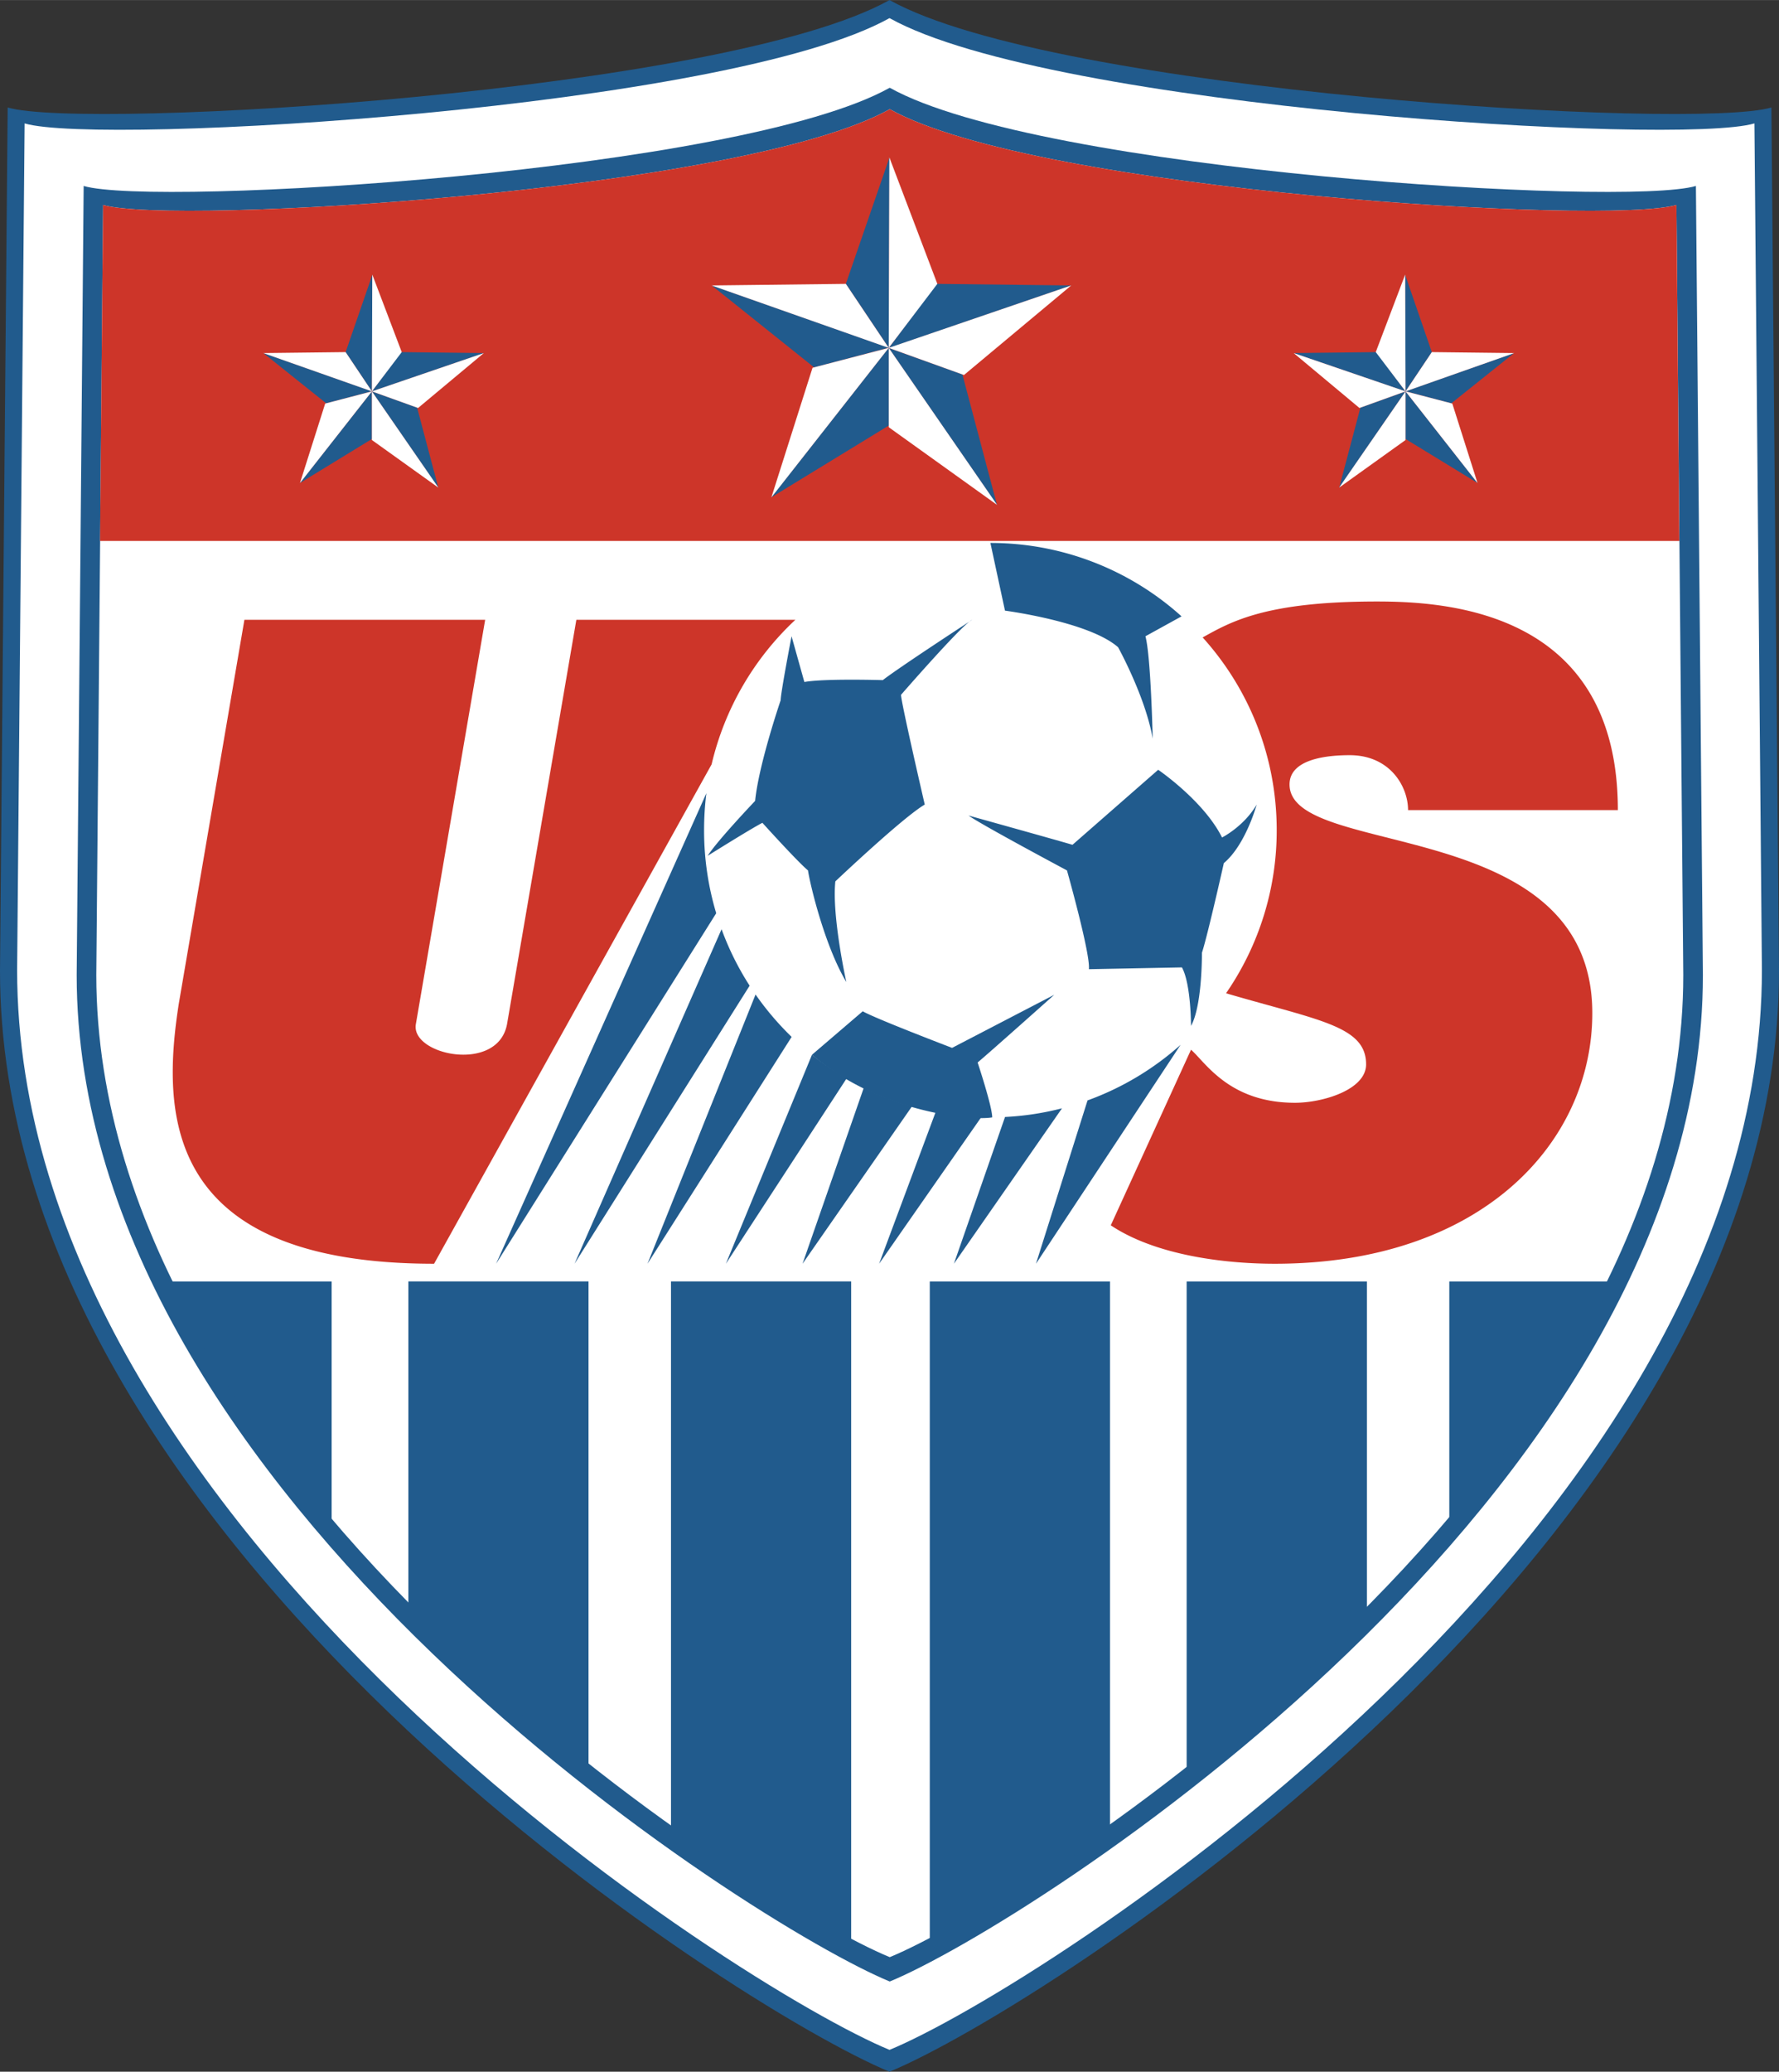 <svg xmlns="http://www.w3.org/2000/svg" width="2148" height="2500" viewBox="0 0 182.91 212.872"><rect x="0" y="0" width="182.91" height="212.872" fill="#333333" stroke="none"/><path d="M91.457 212.872c15.375-6.307 91.454-54.4 91.454-113.139l-.783-88.694C174.242 13.4 108.411 9.461 91.457 0 74.508 9.461 8.674 13.4.789 11.039L0 99.733c0 58.739 76.084 106.832 91.457 113.139z" fill="#215b8d"/><path d="M91.457 210.627c15.079-6.185 89.696-53.358 89.696-110.961l-.769-86.992c-7.736 2.317-72.304-1.542-88.927-10.82C74.832 11.132 10.27 14.992 2.531 12.675l-.77 86.992c0 57.603 74.615 104.776 89.696 110.96z" fill="#fff"/><path d="M91.48 203.603c14.055-5.769 83.605-49.73 83.605-103.423l-.718-81.079c-7.208 2.164-67.39-1.445-82.888-10.09-15.492 8.645-75.671 12.254-82.877 10.09l-.718 81.079c0 53.693 69.549 97.654 83.596 103.423z" fill="#215b8d"/><path d="M91.48 201.101c13.719-5.626 81.588-48.527 81.588-100.923l-.702-79.125c-7.036 2.112-65.761-1.401-80.886-9.842-15.118 8.441-73.844 11.954-80.881 9.842l-.698 79.125c0 52.396 67.868 95.297 81.579 100.923z" fill="#fff"/><path d="M172.66 55.578l-.294-34.525c-7.036 2.112-65.761-1.401-80.886-9.842-15.118 8.441-73.844 11.954-80.881 9.842l-.313 34.525H172.66z" fill="#cd3529"/><g fill="#215b8d"><path d="M68.988 131.668v56.442c7.435 5.298 14.006 9.269 18.527 11.636v-68.079H68.988zM41.987 131.668v33.524c6.063 6.163 12.42 11.727 18.523 16.546v-50.071H41.987zM17.208 131.668c4.27 8.711 10.511 17.431 16.891 24.924v-24.924H17.208zM149.012 131.668v24.754c6.321-7.446 12.513-16.116 16.749-24.754h-16.749zM140.539 165.642v-33.974h-18.532v50.426c6.092-4.788 12.453-10.313 18.532-16.452zM95.597 131.668v68.002c4.547-2.39 11.117-6.37 18.527-11.668v-56.334H95.597z"/></g><g><path d="M73.165 78.536a29.566 29.566 0 0 1 8.61-14.853H59.258l-7.126 41.543c-.935 5.078-9.938 3.197-9.374 0l7.124-41.543H25.128l-6.75 39.472c-1.687 10.905-1.875 26.694 26.252 26.694l28.535-51.313zM126.057 102.057a29.415 29.415 0 0 0 5.209-16.757c0-7.618-2.882-14.57-7.613-19.807 2.927-1.627 6.491-3.693 17.93-3.693 7.5 0 24.759 1.132 24.759 21.433h-21.571c0-2.446-1.875-5.641-6-5.641-2.811 0-6.185.56-6.185 3.006 0 7.705 31.129 3.008 31.129 23.499 0 13.348-11.439 25.752-32.631 25.752-5.438 0-12.378-.938-16.878-3.948l8.251-18.045c1.5 1.316 3.938 5.453 10.69 5.453 2.813 0 7.31-1.316 7.31-3.948 0-3.949-4.87-4.512-14.4-7.304z" fill="#cd3529"/></g><g><path d="M73.638 93.833a29.542 29.542 0 0 1-1.247-8.533c0-1.287.078-2.561.238-3.804L51.008 129.85l22.63-36.017zM77.074 101.278a29.26 29.26 0 0 1-2.885-5.802l-15.118 34.372 18.003-28.57zM81.392 106.54a29.769 29.769 0 0 1-3.709-4.355l-11.109 27.664 14.818-23.309zM87.038 110.818a29.275 29.275 0 0 1-3.555-2.441l-8.85 21.471 12.405-19.03zM93.762 113.686a29.2 29.2 0 0 1-4.953-1.911l-6.294 18.074 11.247-16.163zM100.884 114.794a30.654 30.654 0 0 1-4.688-.524l-5.809 15.579 10.497-15.055zM109.191 113.877a29.006 29.006 0 0 1-5.857.89l-5.256 15.082 11.113-15.972zM121.384 107.354a29.368 29.368 0 0 1-9.568 5.713l-5.3 16.782 14.868-22.495z" fill="#215b8d"/><g><path d="M121.481 63.328a29.292 29.292 0 0 0-19.651-7.542l1.498 6.955s8.626 1.124 11.628 3.757c0 0 2.814 5.077 3.561 9.396 0 0-.186-8.456-.747-10.521l3.711-2.045zM81.385 65.374s-1.121 5.824-1.121 6.576c0 0-2.252 6.576-2.625 10.339 0 0-3.938 4.14-4.876 5.642 0 0 4.499-2.822 5.625-3.388 0 0 3.564 3.951 4.687 4.892.188 1.316 1.689 7.707 3.941 11.467 0 0-1.503-6.769-1.129-10.342 0 0 6.938-6.576 9.192-7.893 0 0-2.44-10.528-2.44-11.276 0 0 6.377-7.333 7.314-7.708 0 0-7.5 4.882-9.189 6.198 0 0-6-.182-8.063.192l-1.316-4.699zM99.579 83.793s10.123 2.821 10.689 3.009l8.812-7.709s4.691 3.195 6.565 6.957c0 0 2.248-1.128 3.562-3.385 0 0-1.125 4.137-3.376 6.017 0 0-1.688 7.516-2.252 9.209 0 .94-.052 5.58-1.122 7.52 0 0 0-4.323-.936-6.013l-9.567.186c.188-1.501-2.252-10.15-2.252-10.15s-8.811-4.699-10.123-5.641zM83.483 108.377l5.22-4.469c1.31.754 9.186 3.76 9.186 3.76l10.505-5.455s-6.752 6.02-7.878 6.957c0 0 1.499 4.515 1.499 5.639-2.062.376-11.561-.461-18.532-6.432z" fill="#215b8d"/></g></g><g><g fill="#215b8d"><path d="M91.457 16.163l-.081 19.577-4.41-6.578zM110.145 29.325L91.376 35.76l4.895-6.598z"/><path d="M102.512 51.891l-11.136-16.14 7.574 2.717zM79.3 51.101l12.076-15.373v7.995zM73.178 29.325l18.198 6.397-7.673 2.025z"/></g><g fill="#fff"><path d="M91.439 16.163l-.063 19.577 4.998-6.578zM110.14 29.325L91.376 35.74l7.737 2.788zM102.524 51.881L91.376 35.74v8.152zM79.31 51.104L91.376 35.74l-7.835 2.045z"/><path d="M73.167 29.325l18.209 6.415-4.41-6.578z"/></g><g fill="#215b8d"><path d="M38.291 28.205l-.054 12.004-2.701-4.034zM49.749 36.274l-11.512 3.942 2.999-4.041z"/><path d="M45.068 50.111l-6.831-9.895 4.65 1.665z"/><path d="M30.835 49.628l7.402-9.423v4.898zM27.079 36.274l11.158 3.925-4.699 1.238z"/></g><g fill="#fff"><path d="M38.276 28.205l-.039 12.004 3.068-4.034zM49.747 36.274l-11.51 3.935 4.748 1.707zM45.074 50.102l-6.837-9.893v4.998z"/><path d="M30.841 49.631l7.396-9.422-4.803 1.254zM27.074 36.274l11.163 3.935-2.701-4.034z"/></g><g><g fill="#215b8d"><path d="M144.464 28.205l.049 12.004 2.701-4.034zM133.011 36.274l11.502 3.942-3-4.041z"/><path d="M137.689 50.111l6.824-9.895-4.642 1.665z"/><path d="M151.92 49.628l-7.407-9.423v4.898zM155.674 36.274l-11.161 3.925 4.703 1.238z"/></g><g fill="#fff"><path d="M144.476 28.205l.037 12.004-3.063-4.034zM133.011 36.274l11.502 3.935-4.74 1.707z"/><path d="M137.679 50.102l6.834-9.893v4.998z"/><path d="M151.914 49.631l-7.401-9.422 4.808 1.254zM155.683 36.274l-11.17 3.935 2.701-4.034z"/></g></g></g></svg>